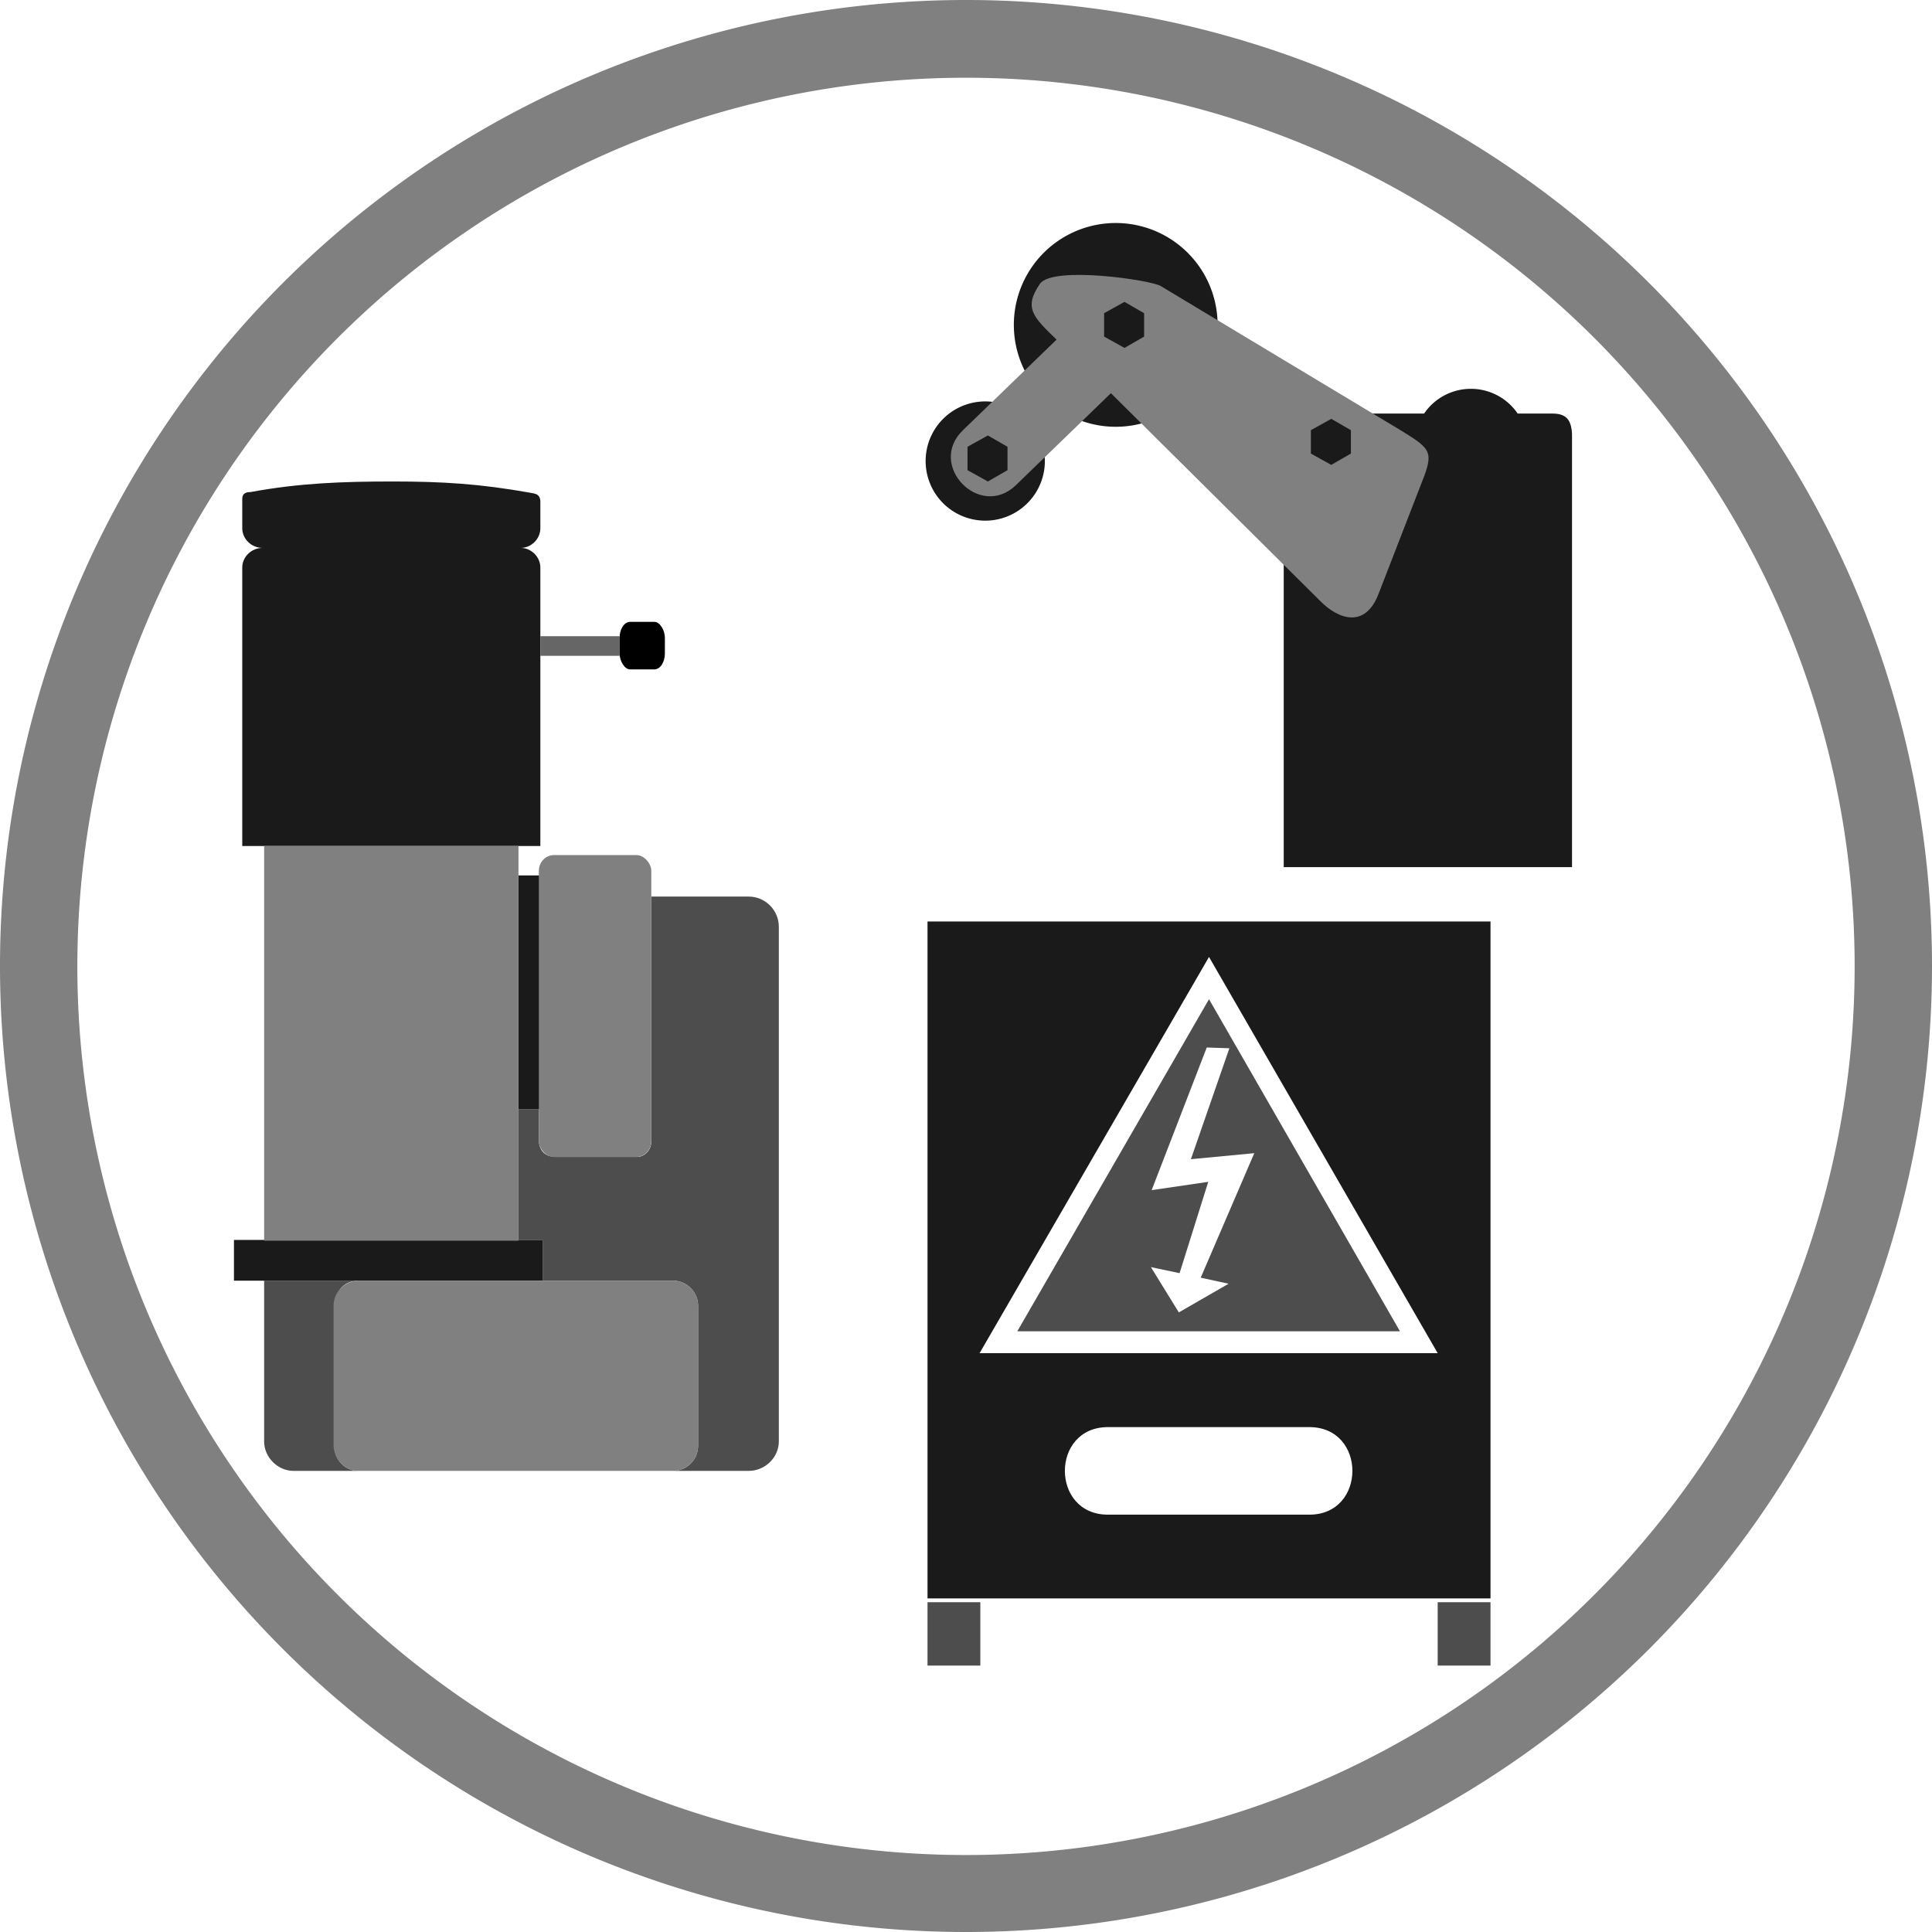 <svg xmlns="http://www.w3.org/2000/svg" xml:space="preserve" width="256" height="256" viewBox="0 0 2560 2560" shape-rendering="geometricPrecision" text-rendering="geometricPrecision" image-rendering="optimizeQuality" fill-rule="evenodd" clip-rule="evenodd"><defs><style>.prefix__fil1{fill:#1a1a1a}.prefix__fil0{fill:#4d4d4d}.prefix__fil2,.prefix__fil5{fill:gray}</style></defs><g id="prefix__Layer_x0020_1"><path class="prefix__fil0" d="M863 1188h129c22 0 40 18 40 40v682c0 21-18 39-40 39H892c18 0 33-15 33-33v-186c0-18-15-33-33-33H719v-54h-32v-173h27v43q2 18 20 20h110c10 0 19-9 19-20zm-420 547v181c0 18 14 33 32 33h-86c-21 0-39-18-39-39v-213h125c-22 0-32 17-32 38"/><path class="prefix__fil1" d="M690 726c14 0 26-12 26-26v-35c0-11-8-11-13-12-67-12-117-15-182-15-67 0-124 2-189 14-3 0-11 0-11 9v39c0 14 12 26 27 26-15 0-27 12-27 26v369h395V752c0-14-12-26-26-26m-380 917h409v54H310zm377-483h28v310h-28z"/><rect class="prefix__fil2" x="714" y="1133" width="149" height="400" rx="20" ry="21"/><path fill="#666" d="M716 843h105v26H716z"/><rect x="821" y="824" width="60" height="63" rx="14" ry="21"/><path class="prefix__fil5" d="M350 1121h337v523H350zm542 576H475c-18 0-33 15-33 33v186c1 18 15 33 33 33h417c18 0 33-15 33-33v-186c0-18-15-33-33-33"/><path class="prefix__fil1" d="M2057 548h-46a75 75 0 0 0-124 0h-186v601h382V575c-1-18-7-27-26-27m-693 116a79 79 0 1 1-110-113 79 79 0 0 1 110 113m126-99a135 135 0 1 1 0-269 135 135 0 0 1 0 269"/><path class="prefix__fil5" d="m1859 572-321-193c-13-8-143-27-160-3-22 32-9 44 22 74l-124 120c-48 46 22 119 70 73l126-122 278 276c23 23 59 37 77-11l57-147c16-40 12-44-25-67m-550 5 26 15v31l-26 15-27-15v-31zm181-177 26 15v31l-26 15-27-15v-31zm274 155 26 15v31l-26 15-27-15v-31z"/><path class="prefix__fil1" d="M1229 1221h746v897h-746zm239 670h267c76 0 76 116 0 116h-267c-76 0-76-116 0-116m134-623 303 525h-607z"/><path class="prefix__fil0" d="m1602 1324 253 440h-507zm60 204-84 8 51-147-30-1-73 189 75-11-38 121-38-8 37 60 66-38-37-8zm243 595h70v84h-70zm-676 0h70v84h-70z"/><path class="prefix__fil2" d="M1280 0a1280 1280 0 1 1 0 2560 1280 1280 0 0 1 0-2560m0 103a1177 1177 0 1 1 0 2355 1177 1177 0 0 1 0-2355"/></g></svg>